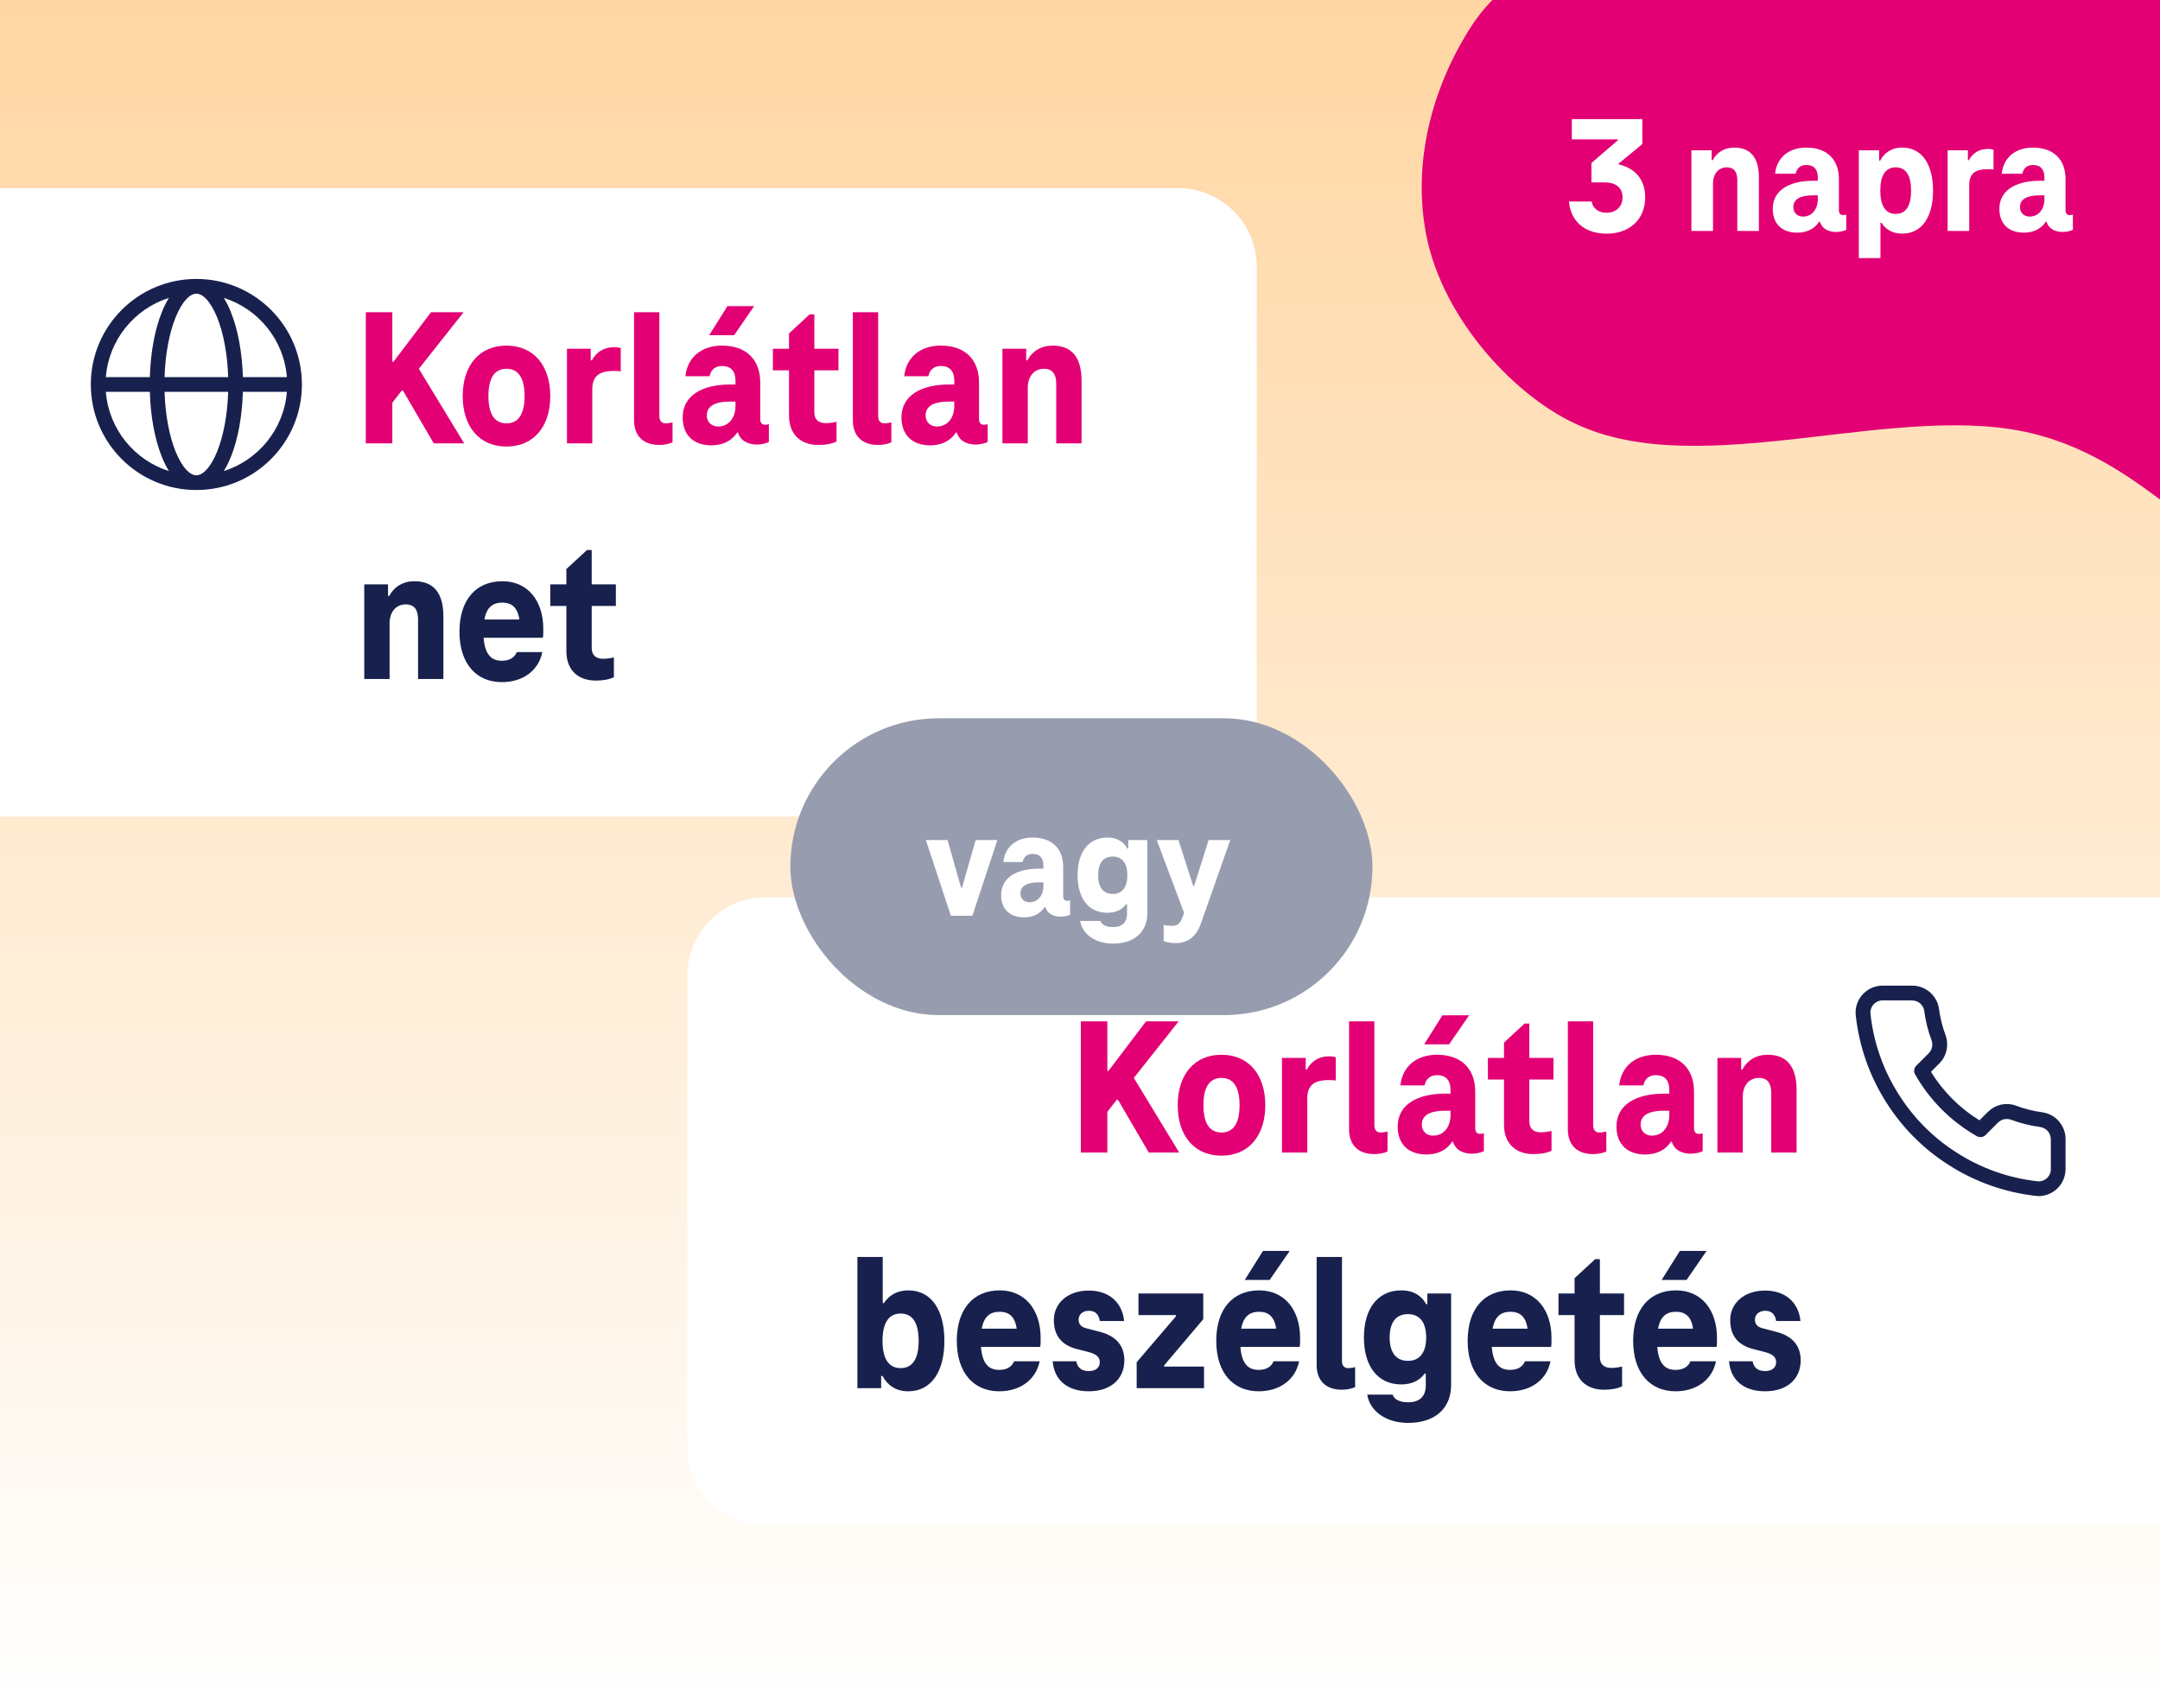 <svg width="220" height="174" viewBox="0 0 220 174" fill="none" xmlns="http://www.w3.org/2000/svg">
<g clip-path="url(#clip0_1175_2501)">
<rect width="220" height="173.101" fill="url(#paint0_linear_1175_2501)"/>
<g filter="url(#filter0_d_1175_2501)">
<path d="M0 15.163H120C124.418 15.163 128 18.745 128 23.163V71.163C128 75.581 124.418 79.163 120 79.163H0V15.163Z" fill="white"/>
<path fill-rule="evenodd" clip-rule="evenodd" d="M10.78 34.413H15.261C15.334 31.873 15.776 29.561 16.475 27.813C16.69 27.275 16.934 26.779 17.207 26.342C13.692 27.454 11.085 30.608 10.78 34.413ZM20 24.413C14.063 24.413 9.25 29.226 9.25 35.163C9.25 41.1 14.063 45.913 20 45.913C25.937 45.913 30.75 41.1 30.75 35.163C30.75 29.226 25.937 24.413 20 24.413ZM20 25.913C19.72 25.913 19.378 26.051 18.988 26.464C18.596 26.878 18.209 27.518 17.868 28.37C17.252 29.911 16.834 32.028 16.761 34.413H23.239C23.166 32.028 22.748 29.911 22.132 28.37C21.791 27.518 21.404 26.878 21.012 26.464C20.622 26.051 20.28 25.913 20 25.913ZM24.739 34.413C24.666 31.873 24.224 29.561 23.525 27.813C23.31 27.275 23.066 26.779 22.793 26.342C26.308 27.454 28.915 30.608 29.22 34.413H24.739ZM23.239 35.913H16.761C16.834 38.298 17.252 40.414 17.868 41.955C18.209 42.808 18.596 43.447 18.988 43.862C19.378 44.274 19.72 44.413 20 44.413C20.28 44.413 20.622 44.274 21.012 43.862C21.404 43.447 21.791 42.808 22.132 41.955C22.748 40.414 23.166 38.298 23.239 35.913ZM22.793 43.984C23.066 43.546 23.31 43.05 23.525 42.512C24.224 40.765 24.666 38.452 24.739 35.913H29.22C28.915 39.717 26.308 42.872 22.793 43.984ZM17.207 43.984C16.934 43.546 16.69 43.05 16.475 42.512C15.776 40.765 15.334 38.452 15.261 35.913H10.78C11.085 39.717 13.692 42.872 17.207 43.984Z" fill="#18214D"/>
<path d="M41.04 35.783H40.92L39.96 37.023V41.163H37.26V27.803H39.96V32.843H40.08L43.9 27.803H47.22L42.66 33.563L47.28 41.163H44.18L41.04 35.783ZM51.587 41.483C48.827 41.483 47.127 39.463 47.127 36.343C47.127 33.223 48.827 31.203 51.587 31.203C54.347 31.203 56.047 33.223 56.047 36.343C56.047 39.463 54.347 41.483 51.587 41.483ZM51.587 39.123C52.827 39.123 53.427 38.143 53.427 36.343C53.427 34.543 52.827 33.563 51.587 33.563C50.347 33.563 49.747 34.543 49.747 36.343C49.747 38.143 50.347 39.123 51.587 39.123ZM62.544 31.363C62.764 31.363 63.005 31.383 63.224 31.463V33.823C62.965 33.783 62.724 33.783 62.525 33.783C60.965 33.783 60.325 34.363 60.325 35.663V41.163H57.745V31.523H60.164V32.703H60.285C60.745 31.843 61.525 31.363 62.544 31.363ZM67.159 38.403C67.159 38.863 67.399 39.123 67.779 39.123C68.019 39.123 68.279 39.083 68.499 39.023V41.063C68.159 41.203 67.679 41.323 67.159 41.323C65.479 41.323 64.579 40.363 64.579 38.803V27.803H67.159V38.403ZM76.811 27.183L74.771 30.143H72.231L74.091 27.183H76.811ZM77.911 39.263C78.091 39.263 78.211 39.243 78.311 39.203V41.023C78.011 41.183 77.471 41.283 77.091 41.283C76.331 41.283 75.431 40.983 75.171 40.063H75.071C74.491 40.963 73.531 41.363 72.451 41.363C70.611 41.363 69.531 40.283 69.531 38.523C69.531 36.243 71.591 35.163 74.391 35.163H74.911V34.783C74.911 33.843 74.491 33.283 73.531 33.283C72.791 33.283 72.391 33.723 72.271 34.323H69.811C70.011 32.363 71.491 31.203 73.531 31.203C76.091 31.203 77.431 32.703 77.431 34.963V38.683C77.431 39.083 77.631 39.263 77.911 39.263ZM71.991 38.323C71.991 39.023 72.511 39.443 73.131 39.443C74.271 39.443 74.911 38.503 74.911 37.363V36.903H74.391C72.811 36.903 71.991 37.363 71.991 38.323ZM83.361 41.323C81.581 41.323 80.361 40.283 80.361 38.323V33.723H78.721V31.523H80.361V29.963L82.461 28.023H82.941V31.523H85.401V33.723H82.941V38.003C82.941 38.723 83.361 39.103 84.101 39.103C84.481 39.103 84.861 39.043 85.201 38.963V40.983C84.661 41.223 84.081 41.323 83.361 41.323ZM89.444 38.403C89.444 38.863 89.684 39.123 90.064 39.123C90.304 39.123 90.564 39.083 90.784 39.023V41.063C90.444 41.203 89.964 41.323 89.444 41.323C87.764 41.323 86.864 40.363 86.864 38.803V27.803H89.444V38.403ZM100.196 39.263C100.376 39.263 100.496 39.243 100.596 39.203V41.023C100.296 41.183 99.756 41.283 99.376 41.283C98.616 41.283 97.716 40.983 97.456 40.063H97.356C96.776 40.963 95.816 41.363 94.736 41.363C92.896 41.363 91.816 40.283 91.816 38.523C91.816 36.243 93.876 35.163 96.676 35.163H97.196V34.783C97.196 33.843 96.776 33.283 95.816 33.283C95.076 33.283 94.676 33.723 94.556 34.323H92.096C92.296 32.363 93.776 31.203 95.816 31.203C98.376 31.203 99.716 32.703 99.716 34.963V38.683C99.716 39.083 99.916 39.263 100.196 39.263ZM94.276 38.323C94.276 39.023 94.796 39.443 95.416 39.443C96.556 39.443 97.196 38.503 97.196 37.363V36.903H96.676C95.096 36.903 94.276 37.363 94.276 38.323ZM107.22 31.203C109.18 31.203 110.16 32.423 110.16 34.783V41.163H107.58V35.103C107.58 34.163 107.24 33.563 106.32 33.563C105.34 33.563 104.68 34.323 104.68 35.503V41.163H102.1V31.523H104.52V32.703H104.64C105.14 31.763 106.06 31.203 107.22 31.203Z" fill="#E20074"/>
<path d="M42.22 55.203C44.18 55.203 45.16 56.423 45.16 58.783V65.163H42.58V59.103C42.58 58.163 42.24 57.563 41.32 57.563C40.34 57.563 39.68 58.323 39.68 59.503V65.163H37.1V55.523H39.52V56.703H39.64C40.14 55.763 41.06 55.203 42.22 55.203ZM55.336 60.063C55.336 60.403 55.336 60.743 55.296 60.963H49.256C49.396 62.783 50.136 63.303 51.116 63.303C51.876 63.303 52.396 63.003 52.636 62.423H55.236C54.856 64.323 53.236 65.483 51.116 65.483C48.536 65.483 46.796 63.623 46.796 60.343C46.796 57.103 48.476 55.203 51.176 55.203C53.696 55.203 55.336 57.123 55.336 60.063ZM51.176 57.383C50.236 57.383 49.576 57.803 49.336 59.103H52.896C52.716 57.803 52.036 57.383 51.176 57.383ZM60.686 65.323C58.906 65.323 57.686 64.283 57.686 62.323V57.723H56.046V55.523H57.686V53.963L59.786 52.023H60.266V55.523H62.726V57.723H60.266V62.003C60.266 62.723 60.686 63.103 61.426 63.103C61.806 63.103 62.186 63.043 62.526 62.963V64.983C61.986 65.223 61.406 65.323 60.686 65.323Z" fill="#18214D"/>
</g>
<g filter="url(#filter1_d_1175_2501)">
<path d="M70 95.395C70 90.977 73.582 87.395 78 87.395H220V151.396H78C73.582 151.396 70 147.814 70 143.396V95.395Z" fill="white"/>
<path d="M113.864 108.016H113.744L112.784 109.256V113.396H110.084V100.036H112.784V105.076H112.904L116.724 100.036H120.044L115.484 105.796L120.104 113.396H117.004L113.864 108.016ZM124.412 113.716C121.652 113.716 119.952 111.696 119.952 108.576C119.952 105.456 121.652 103.436 124.412 103.436C127.172 103.436 128.872 105.456 128.872 108.576C128.872 111.696 127.172 113.716 124.412 113.716ZM124.412 111.356C125.652 111.356 126.252 110.376 126.252 108.576C126.252 106.776 125.652 105.796 124.412 105.796C123.172 105.796 122.572 106.776 122.572 108.576C122.572 110.376 123.172 111.356 124.412 111.356ZM135.369 103.596C135.589 103.596 135.829 103.616 136.049 103.696V106.056C135.789 106.016 135.549 106.016 135.349 106.016C133.789 106.016 133.149 106.596 133.149 107.896V113.396H130.569V103.756H132.989V104.936H133.109C133.569 104.076 134.349 103.596 135.369 103.596ZM139.983 110.636C139.983 111.096 140.223 111.356 140.603 111.356C140.843 111.356 141.103 111.316 141.323 111.256V113.296C140.983 113.436 140.503 113.556 139.983 113.556C138.303 113.556 137.403 112.596 137.403 111.036V100.036H139.983V110.636ZM149.635 99.415L147.595 102.376H145.055L146.915 99.415H149.635ZM150.735 111.496C150.915 111.496 151.035 111.476 151.135 111.436V113.256C150.835 113.416 150.295 113.516 149.915 113.516C149.155 113.516 148.255 113.216 147.995 112.296H147.895C147.315 113.196 146.355 113.596 145.275 113.596C143.435 113.596 142.355 112.516 142.355 110.756C142.355 108.476 144.415 107.396 147.215 107.396H147.735V107.016C147.735 106.076 147.315 105.516 146.355 105.516C145.615 105.516 145.215 105.956 145.095 106.556H142.635C142.835 104.596 144.315 103.436 146.355 103.436C148.915 103.436 150.255 104.936 150.255 107.196V110.916C150.255 111.316 150.455 111.496 150.735 111.496ZM144.815 110.556C144.815 111.256 145.335 111.676 145.955 111.676C147.095 111.676 147.735 110.736 147.735 109.596V109.136H147.215C145.635 109.136 144.815 109.596 144.815 110.556ZM156.186 113.556C154.406 113.556 153.186 112.516 153.186 110.556V105.956H151.546V103.756H153.186V102.196L155.286 100.256H155.766V103.756H158.226V105.956H155.766V110.236C155.766 110.956 156.186 111.336 156.926 111.336C157.306 111.336 157.686 111.276 158.026 111.196V113.216C157.486 113.456 156.906 113.556 156.186 113.556ZM162.268 110.636C162.268 111.096 162.508 111.356 162.888 111.356C163.128 111.356 163.388 111.316 163.608 111.256V113.296C163.268 113.436 162.788 113.556 162.268 113.556C160.588 113.556 159.688 112.596 159.688 111.036V100.036H162.268V110.636ZM173.02 111.496C173.2 111.496 173.32 111.476 173.42 111.436V113.256C173.12 113.416 172.58 113.516 172.2 113.516C171.44 113.516 170.54 113.216 170.28 112.296H170.18C169.6 113.196 168.64 113.596 167.56 113.596C165.72 113.596 164.64 112.516 164.64 110.756C164.64 108.476 166.7 107.396 169.5 107.396H170.02V107.016C170.02 106.076 169.6 105.516 168.64 105.516C167.9 105.516 167.5 105.956 167.38 106.556H164.92C165.12 104.596 166.6 103.436 168.64 103.436C171.2 103.436 172.54 104.936 172.54 107.196V110.916C172.54 111.316 172.74 111.496 173.02 111.496ZM167.1 110.556C167.1 111.256 167.62 111.676 168.24 111.676C169.38 111.676 170.02 110.736 170.02 109.596V109.136H169.5C167.92 109.136 167.1 109.596 167.1 110.556ZM180.044 103.436C182.004 103.436 182.984 104.656 182.984 107.016V113.396H180.404V107.336C180.404 106.396 180.064 105.796 179.144 105.796C178.164 105.796 177.504 106.556 177.504 107.736V113.396H174.924V103.756H177.344V104.936H177.464C177.964 103.996 178.884 103.436 180.044 103.436Z" fill="#E20074"/>
<path d="M92.507 127.436C94.867 127.436 96.187 129.436 96.187 132.576C96.187 135.696 94.867 137.716 92.507 137.716C91.207 137.716 90.367 137.056 89.887 136.156H89.747V137.396H87.327V124.036H89.907V128.736H90.027C90.527 127.976 91.327 127.436 92.507 127.436ZM91.727 135.356C92.967 135.356 93.567 134.376 93.567 132.576C93.567 130.776 92.967 129.796 91.727 129.796C90.487 129.796 89.887 130.796 89.887 132.576C89.887 134.356 90.487 135.356 91.727 135.356ZM105.992 132.296C105.992 132.636 105.992 132.976 105.952 133.196H99.912C100.052 135.016 100.792 135.536 101.772 135.536C102.532 135.536 103.052 135.236 103.292 134.656H105.892C105.512 136.556 103.892 137.716 101.772 137.716C99.192 137.716 97.452 135.856 97.452 132.576C97.452 129.336 99.132 127.436 101.832 127.436C104.352 127.436 105.992 129.356 105.992 132.296ZM101.832 129.616C100.892 129.616 100.232 130.036 99.992 131.336H103.552C103.372 130.036 102.692 129.616 101.832 129.616ZM110.897 137.716C108.737 137.716 107.377 136.596 107.217 134.656H109.617C109.757 135.376 110.217 135.656 110.897 135.656C111.577 135.656 112.017 135.316 112.017 134.756C112.017 134.176 111.577 133.916 110.937 133.736L109.617 133.396C108.217 133.016 107.337 132.136 107.337 130.456C107.337 128.796 108.697 127.456 110.897 127.456C112.937 127.456 114.297 128.636 114.497 130.556H112.017C111.917 129.856 111.537 129.516 110.897 129.516C110.257 129.516 109.857 129.916 109.857 130.416C109.857 130.916 110.157 131.196 110.717 131.316L112.017 131.656C113.657 132.076 114.517 133.056 114.517 134.556C114.517 136.476 113.117 137.716 110.897 137.716ZM118.573 135.196H122.633V137.396H115.773V134.756L119.773 130.076V129.956H115.953V127.756H122.553V130.376L118.573 135.076V135.196ZM131.358 123.416L129.318 126.376H126.778L128.638 123.416H131.358ZM132.418 132.296C132.418 132.636 132.418 132.976 132.378 133.196H126.338C126.478 135.016 127.218 135.536 128.198 135.536C128.958 135.536 129.478 135.236 129.718 134.656H132.318C131.938 136.556 130.318 137.716 128.198 137.716C125.618 137.716 123.878 135.856 123.878 132.576C123.878 129.336 125.558 127.436 128.258 127.436C130.778 127.436 132.418 129.356 132.418 132.296ZM128.258 129.616C127.318 129.616 126.658 130.036 126.418 131.336H129.978C129.798 130.036 129.118 129.616 128.258 129.616ZM136.683 134.636C136.683 135.096 136.923 135.356 137.303 135.356C137.543 135.356 137.803 135.316 138.023 135.256V137.296C137.683 137.436 137.203 137.556 136.683 137.556C135.003 137.556 134.103 136.596 134.103 135.036V124.036H136.683V134.636ZM145.378 127.756H147.798V137.096C147.798 139.356 146.258 140.936 143.438 140.936C140.978 140.936 139.478 139.576 139.258 138.056H141.838C142.018 138.556 142.558 138.836 143.438 138.836C144.638 138.836 145.218 138.176 145.218 137.136V135.916H145.098C144.638 136.576 143.838 137.016 142.718 137.016C140.318 137.016 138.918 135.156 138.918 132.236C138.918 129.316 140.318 127.436 142.718 127.436C143.998 127.436 144.818 128.016 145.258 128.836H145.378V127.756ZM143.398 134.616C144.638 134.616 145.258 133.716 145.258 132.236C145.258 130.736 144.638 129.856 143.398 129.856C142.158 129.856 141.538 130.736 141.538 132.236C141.538 133.716 142.158 134.616 143.398 134.616ZM158.023 132.296C158.023 132.636 158.023 132.976 157.983 133.196H151.943C152.083 135.016 152.823 135.536 153.803 135.536C154.563 135.536 155.083 135.236 155.323 134.656H157.923C157.543 136.556 155.923 137.716 153.803 137.716C151.223 137.716 149.483 135.856 149.483 132.576C149.483 129.336 151.163 127.436 153.863 127.436C156.383 127.436 158.023 129.356 158.023 132.296ZM153.863 129.616C152.923 129.616 152.263 130.036 152.023 131.336H155.583C155.403 130.036 154.723 129.616 153.863 129.616ZM163.373 137.556C161.593 137.556 160.373 136.516 160.373 134.556V129.956H158.733V127.756H160.373V126.196L162.473 124.256H162.953V127.756H165.413V129.956H162.953V134.236C162.953 134.956 163.373 135.336 164.113 135.336C164.493 135.336 164.873 135.276 165.213 135.196V137.216C164.673 137.456 164.093 137.556 163.373 137.556ZM173.819 123.416L171.779 126.376H169.239L171.099 123.416H173.819ZM174.879 132.296C174.879 132.636 174.879 132.976 174.839 133.196H168.799C168.939 135.016 169.679 135.536 170.659 135.536C171.419 135.536 171.939 135.236 172.179 134.656H174.779C174.399 136.556 172.779 137.716 170.659 137.716C168.079 137.716 166.339 135.856 166.339 132.576C166.339 129.336 168.019 127.436 170.719 127.436C173.239 127.436 174.879 129.356 174.879 132.296ZM170.719 129.616C169.779 129.616 169.119 130.036 168.879 131.336H172.439C172.259 130.036 171.579 129.616 170.719 129.616ZM179.783 137.716C177.623 137.716 176.263 136.596 176.103 134.656H178.503C178.643 135.376 179.103 135.656 179.783 135.656C180.463 135.656 180.903 135.316 180.903 134.756C180.903 134.176 180.463 133.916 179.823 133.736L178.503 133.396C177.103 133.016 176.223 132.136 176.223 130.456C176.223 128.796 177.583 127.456 179.783 127.456C181.823 127.456 183.183 128.636 183.383 130.556H180.903C180.803 129.856 180.423 129.516 179.783 129.516C179.143 129.516 178.743 129.916 178.743 130.416C178.743 130.916 179.043 131.196 179.603 131.316L180.903 131.656C182.543 132.076 183.403 133.056 183.403 134.556C183.403 136.476 182.003 137.716 179.783 137.716Z" fill="#18214D"/>
<path d="M207.64 117.826C207.56 117.826 207.47 117.826 207.39 117.816C204.2 117.466 201.1 116.366 198.42 114.626C195.93 113.046 193.78 110.886 192.19 108.396C190.45 105.706 189.35 102.596 189.01 99.406C188.97 99.016 189.01 98.636 189.14 98.266C189.26 97.896 189.46 97.576 189.72 97.286C189.98 97.006 190.29 96.776 190.64 96.626C190.99 96.476 191.36 96.396 191.75 96.396H194.75C195.38 96.386 196.06 96.626 196.56 97.066C197.07 97.506 197.4 98.106 197.49 98.766C197.61 99.676 197.83 100.566 198.15 101.416C198.33 101.906 198.37 102.436 198.26 102.956C198.15 103.476 197.9 103.946 197.53 104.316L196.67 105.176C197.91 107.186 199.6 108.876 201.61 110.116L202.47 109.256C202.85 108.886 203.32 108.626 203.83 108.516C204.35 108.406 204.88 108.446 205.37 108.636C206.22 108.956 207.11 109.176 208.01 109.296C208.69 109.396 209.3 109.726 209.73 110.246C210.16 110.766 210.4 111.416 210.38 112.086V115.076C210.38 115.446 210.3 115.836 210.15 116.186C210 116.536 209.77 116.846 209.49 117.106C209.2 117.366 208.88 117.566 208.51 117.686C208.22 117.786 207.93 117.836 207.63 117.836L207.64 117.826ZM194.77 97.896H191.75C191.58 97.896 191.4 97.936 191.25 98.006C191.09 98.076 190.95 98.176 190.83 98.306C190.71 98.436 190.62 98.586 190.57 98.746C190.51 98.916 190.49 99.086 190.51 99.256C190.82 102.206 191.84 105.086 193.46 107.586C194.93 109.896 196.92 111.896 199.23 113.366C201.72 114.986 204.59 116.006 207.54 116.326C207.7 116.346 207.87 116.326 208.04 116.266C208.2 116.206 208.35 116.126 208.48 116.006C208.61 115.886 208.71 115.746 208.78 115.586C208.85 115.426 208.89 115.256 208.88 115.086V112.066C208.88 111.756 208.78 111.466 208.58 111.226C208.38 110.996 208.11 110.846 207.8 110.796C206.8 110.666 205.8 110.416 204.83 110.056C204.6 109.976 204.36 109.956 204.13 110.006C203.89 110.056 203.68 110.176 203.51 110.336L202.24 111.606C202 111.846 201.63 111.896 201.34 111.726C198.72 110.236 196.55 108.066 195.06 105.446C194.89 105.156 194.94 104.786 195.18 104.546L196.45 103.276C196.62 103.106 196.73 102.896 196.78 102.656C196.83 102.426 196.81 102.176 196.73 101.956C196.37 100.996 196.12 99.996 195.99 98.976C195.95 98.686 195.8 98.406 195.57 98.206C195.34 98.016 195.05 97.906 194.76 97.906L194.77 97.896Z" fill="#18214D"/>
</g>
<g filter="url(#filter2_d_1175_2501)">
<rect x="80.5" y="65.163" width="59.287" height="30.233" rx="15.116" fill="#979DAF"/>
<path d="M99.375 77.567H101.583L99.039 85.279H96.847L94.303 77.567H96.511L97.887 82.415H97.983L99.375 77.567ZM108.672 83.759C108.816 83.759 108.912 83.743 108.992 83.711V85.167C108.752 85.295 108.32 85.375 108.016 85.375C107.408 85.375 106.688 85.135 106.48 84.399H106.4C105.936 85.119 105.168 85.439 104.304 85.439C102.832 85.439 101.968 84.575 101.968 83.167C101.968 81.343 103.616 80.479 105.856 80.479H106.272V80.175C106.272 79.423 105.936 78.975 105.168 78.975C104.576 78.975 104.256 79.327 104.16 79.807H102.192C102.352 78.239 103.536 77.311 105.168 77.311C107.216 77.311 108.288 78.511 108.288 80.319V83.295C108.288 83.615 108.448 83.759 108.672 83.759ZM103.936 83.007C103.936 83.567 104.352 83.903 104.848 83.903C105.76 83.903 106.272 83.151 106.272 82.239V81.871H105.856C104.592 81.871 103.936 82.239 103.936 83.007ZM114.918 77.567H116.854V85.039C116.854 86.847 115.622 88.111 113.366 88.111C111.398 88.111 110.198 87.023 110.022 85.807H112.086C112.23 86.207 112.662 86.431 113.366 86.431C114.326 86.431 114.79 85.903 114.79 85.071V84.095H114.694C114.326 84.623 113.686 84.975 112.79 84.975C110.87 84.975 109.75 83.487 109.75 81.151C109.75 78.815 110.87 77.311 112.79 77.311C113.814 77.311 114.47 77.775 114.822 78.431H114.918V77.567ZM113.334 83.055C114.326 83.055 114.822 82.335 114.822 81.151C114.822 79.951 114.326 79.247 113.334 79.247C112.342 79.247 111.846 79.951 111.846 81.151C111.846 82.335 112.342 83.055 113.334 83.055ZM123.098 77.567H125.306L122.298 86.111C121.882 87.279 121.082 88.063 119.77 88.063C119.37 88.063 118.922 88.015 118.522 87.855V86.207C118.762 86.271 119.066 86.303 119.37 86.303C119.882 86.303 120.186 86.111 120.426 85.455L120.602 84.991L117.818 77.567H120.026L121.53 82.239H121.626L123.098 77.567Z" fill="white"/>
</g>
<path d="M246.559 -64.862C237.097 -68.224 225.842 -66.741 218.024 -60.564C211.858 -55.714 207.884 -48.454 203.542 -41.821C197.071 -32.188 189.056 -23.528 179.807 -16.253C171.273 -9.526 155.889 -6.463 149.951 2.533C146.009 8.575 144.019 15.902 145.092 22.924C146.368 31.836 153.903 40.09 160.385 43.126C173.397 49.332 193.584 40.532 207.559 44.293C218.866 47.319 224.52 56.676 235.433 60.743C244.625 64.198 255.512 62.089 262.968 55.735C270.424 49.382 274.138 39.194 272.853 29.381C272.007 22.582 268.779 16.308 266.763 9.613L266.716 9.478C264.752 3.369 264.632 -3.077 266.093 -9.316C266.523 -11.124 266.953 -12.933 267.248 -14.694C269.164 -24.41 269.993 -34.654 266.909 -43.997C263.644 -53.427 256.067 -61.365 246.559 -64.862Z" fill="#E20074"/>
<path d="M164.853 16.739C166.541 17.132 167.564 18.274 167.564 20.099C167.564 22.367 165.961 23.8 163.642 23.8C161.186 23.8 159.941 22.316 159.805 20.526H162.124C162.226 21.293 162.891 21.668 163.642 21.668C164.614 21.668 165.262 21.02 165.262 20.116C165.262 19.212 164.682 18.581 163.437 18.581H162.09V16.603L164.767 14.301V14.198H160.094V12.135H167.274V14.676L164.853 16.671V16.739ZM176.639 15.034C178.311 15.034 179.146 16.074 179.146 18.087V23.527H176.946V18.36C176.946 17.558 176.656 17.047 175.872 17.047C175.036 17.047 174.473 17.695 174.473 18.701V23.527H172.273V15.307H174.337V16.313H174.439C174.866 15.512 175.65 15.034 176.639 15.034ZM187.704 21.907C187.857 21.907 187.96 21.89 188.045 21.856V23.408C187.789 23.544 187.329 23.629 187.005 23.629C186.357 23.629 185.589 23.374 185.367 22.589H185.282C184.788 23.357 183.969 23.698 183.048 23.698C181.479 23.698 180.558 22.777 180.558 21.276C180.558 19.332 182.315 18.411 184.702 18.411H185.146V18.087C185.146 17.285 184.788 16.808 183.969 16.808C183.338 16.808 182.997 17.183 182.895 17.695H180.797C180.967 16.023 182.229 15.034 183.969 15.034C186.152 15.034 187.295 16.313 187.295 18.24V21.412C187.295 21.753 187.465 21.907 187.704 21.907ZM182.656 21.105C182.656 21.702 183.099 22.06 183.628 22.06C184.6 22.06 185.146 21.259 185.146 20.287V19.895H184.702C183.355 19.895 182.656 20.287 182.656 21.105ZM193.745 15.034C195.757 15.034 196.883 16.739 196.883 19.417C196.883 22.078 195.757 23.8 193.745 23.8C192.738 23.8 192.039 23.34 191.63 22.691H191.528V26.29H189.328V15.307H191.391V16.364H191.494C191.903 15.597 192.619 15.034 193.745 15.034ZM193.08 21.788C194.137 21.788 194.649 20.952 194.649 19.417C194.649 17.882 194.137 17.047 193.08 17.047C192.022 17.047 191.511 17.899 191.511 19.417C191.511 20.935 192.022 21.788 193.08 21.788ZM202.464 15.171C202.652 15.171 202.856 15.188 203.044 15.256V17.268C202.822 17.234 202.618 17.234 202.447 17.234C201.117 17.234 200.571 17.729 200.571 18.837V23.527H198.371V15.307H200.435V16.313H200.537C200.929 15.58 201.594 15.171 202.464 15.171ZM210.787 21.907C210.941 21.907 211.043 21.89 211.128 21.856V23.408C210.872 23.544 210.412 23.629 210.088 23.629C209.44 23.629 208.672 23.374 208.451 22.589H208.365C207.871 23.357 207.052 23.698 206.131 23.698C204.562 23.698 203.641 22.777 203.641 21.276C203.641 19.332 205.398 18.411 207.786 18.411H208.229V18.087C208.229 17.285 207.871 16.808 207.052 16.808C206.421 16.808 206.08 17.183 205.978 17.695H203.88C204.051 16.023 205.313 15.034 207.052 15.034C209.235 15.034 210.378 16.313 210.378 18.24V21.412C210.378 21.753 210.548 21.907 210.787 21.907ZM205.739 21.105C205.739 21.702 206.182 22.06 206.711 22.06C207.683 22.06 208.229 21.259 208.229 20.287V19.895H207.786C206.438 19.895 205.739 20.287 205.739 21.105Z" fill="white"/>
</g>
<defs>
<filter id="filter0_d_1175_2501" x="-4" y="15.163" width="136" height="72" filterUnits="userSpaceOnUse" color-interpolation-filters="sRGB">
<feFlood flood-opacity="0" result="BackgroundImageFix"/>
<feColorMatrix in="SourceAlpha" type="matrix" values="0 0 0 0 0 0 0 0 0 0 0 0 0 0 0 0 0 0 127 0" result="hardAlpha"/>
<feOffset dy="4"/>
<feGaussianBlur stdDeviation="2"/>
<feColorMatrix type="matrix" values="0 0 0 0 0.094 0 0 0 0 0.129 0 0 0 0 0.302 0 0 0 0.1 0"/>
<feBlend mode="normal" in2="BackgroundImageFix" result="effect1_dropShadow_1175_2501"/>
<feBlend mode="normal" in="SourceGraphic" in2="effect1_dropShadow_1175_2501" result="shape"/>
</filter>
<filter id="filter1_d_1175_2501" x="66" y="87.395" width="158" height="72" filterUnits="userSpaceOnUse" color-interpolation-filters="sRGB">
<feFlood flood-opacity="0" result="BackgroundImageFix"/>
<feColorMatrix in="SourceAlpha" type="matrix" values="0 0 0 0 0 0 0 0 0 0 0 0 0 0 0 0 0 0 127 0" result="hardAlpha"/>
<feOffset dy="4"/>
<feGaussianBlur stdDeviation="2"/>
<feColorMatrix type="matrix" values="0 0 0 0 0.094 0 0 0 0 0.129 0 0 0 0 0.302 0 0 0 0.1 0"/>
<feBlend mode="normal" in2="BackgroundImageFix" result="effect1_dropShadow_1175_2501"/>
<feBlend mode="normal" in="SourceGraphic" in2="effect1_dropShadow_1175_2501" result="shape"/>
</filter>
<filter id="filter2_d_1175_2501" x="70.5" y="63.163" width="79.287" height="50.233" filterUnits="userSpaceOnUse" color-interpolation-filters="sRGB">
<feFlood flood-opacity="0" result="BackgroundImageFix"/>
<feColorMatrix in="SourceAlpha" type="matrix" values="0 0 0 0 0 0 0 0 0 0 0 0 0 0 0 0 0 0 127 0" result="hardAlpha"/>
<feOffset dy="8"/>
<feGaussianBlur stdDeviation="5"/>
<feColorMatrix type="matrix" values="0 0 0 0 0.094 0 0 0 0 0.129 0 0 0 0 0.302 0 0 0 0.1 0"/>
<feBlend mode="normal" in2="BackgroundImageFix" result="effect1_dropShadow_1175_2501"/>
<feBlend mode="normal" in="SourceGraphic" in2="effect1_dropShadow_1175_2501" result="shape"/>
</filter>
<linearGradient id="paint0_linear_1175_2501" x1="110" y1="0" x2="110" y2="173.101" gradientUnits="userSpaceOnUse">
<stop stop-color="#FFD6A3"/>
<stop offset="1" stop-color="#FFD6A3" stop-opacity="0"/>
</linearGradient>
<clipPath id="clip0_1175_2501">
<rect width="220" height="173.101" fill="white"/>
</clipPath>
</defs>
</svg>
